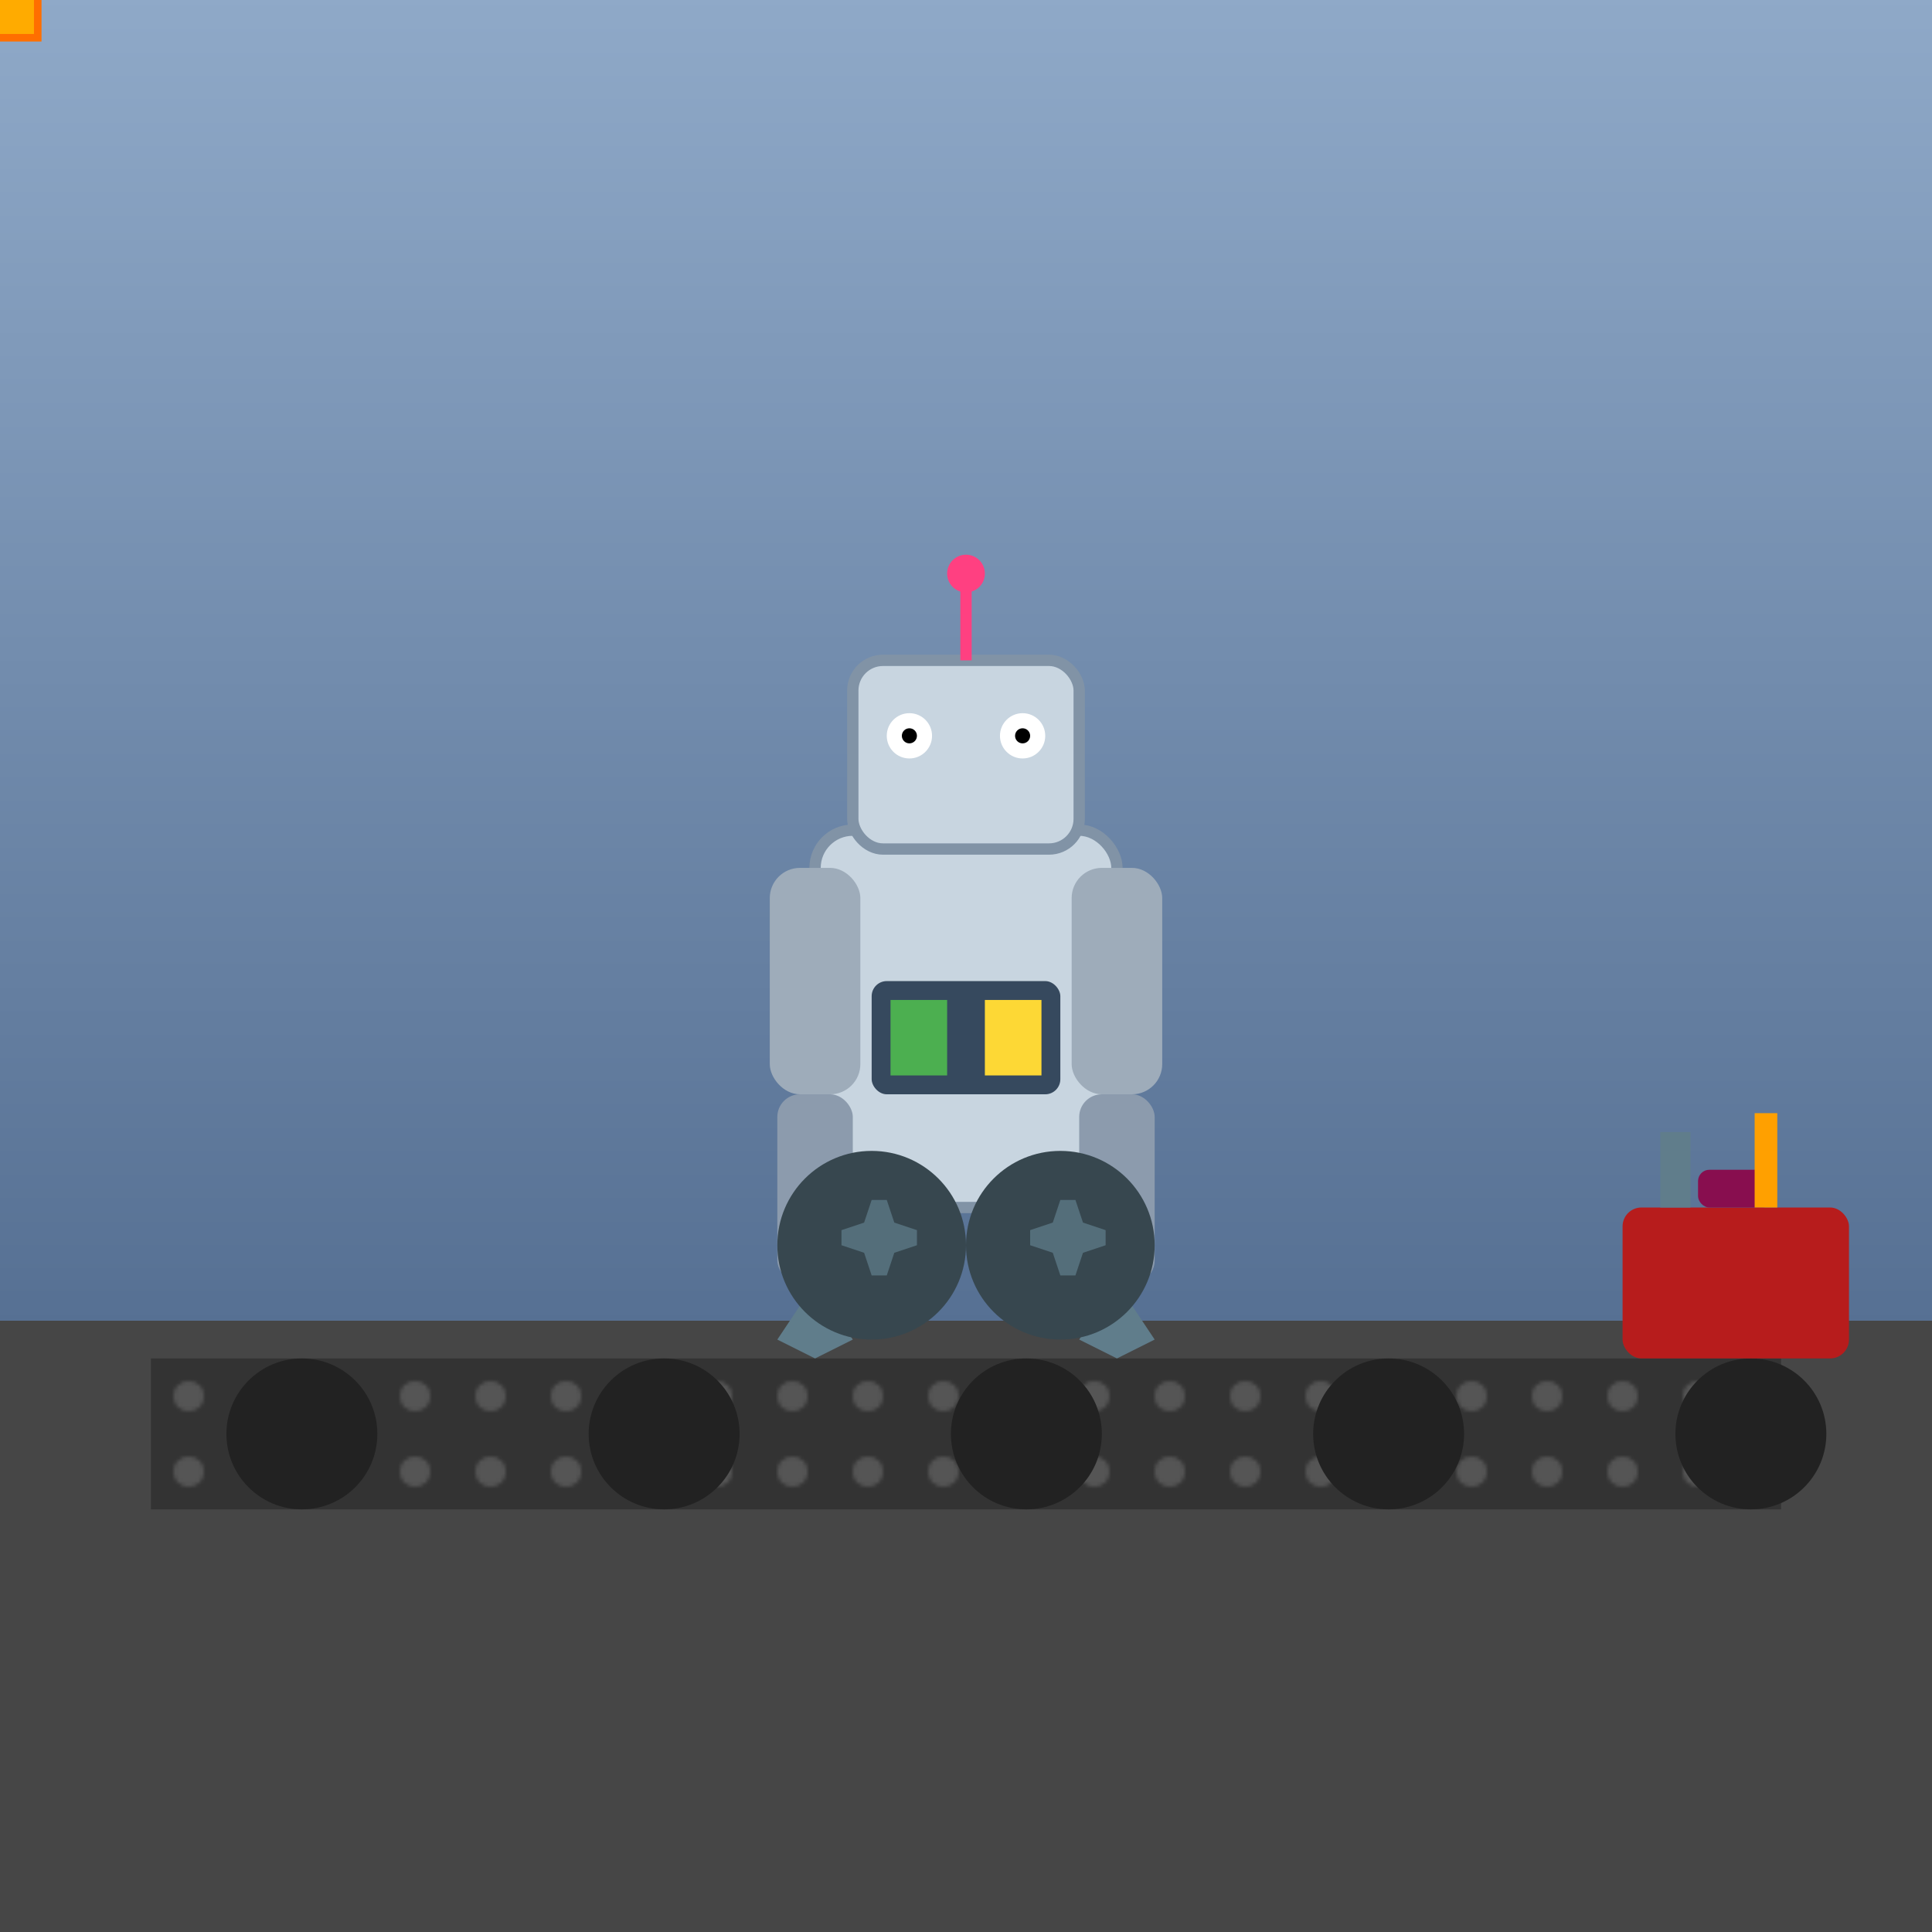 <!--

Generated by DrawGPT.
Free, open source, AI generated images in SVG, PNG, and HTML Canvas format.
https://drawgpt.ai

Created: 2025-05-13T13:59:47+00:00
-->
<svg id="svgRoot" xmlns="http://www.w3.org/2000/svg" xmlns:xlink="http://www.w3.org/1999/xlink"
     width="512" height="512" viewBox="0 0 512 512">
  <title>Busy Bot Builder</title>
  <desc>A robot frantically assembling gizmos—watch its arms whirl like caffeine-powered wrenches!</desc>

  <!-- Background wall -->
  <defs>
    <linearGradient id="idWallGrad" x1="0%" y1="0%" x2="0%" y2="100%">
      <stop offset="0%" stop-color="#8fa9c8" />
      <stop offset="100%" stop-color="#567093" />
    </linearGradient>

    <!-- Conveyor pattern -->
    <pattern id="idBeltPattern" patternUnits="userSpaceOnUse" width="40" height="20"
             patternTransform="translate(0,0)" >
      <rect id="idBeltSlot" class="belt-slot" x="0" y="0" width="40" height="20" fill="#333"/>
      <circle id="idBeltHole1" class="belt-hole" cx="10" cy="10" r="4" fill="#555"/>
      <circle id="idBeltHole2" class="belt-hole" cx="30" cy="10" r="4" fill="#555"/>
      <animateTransform attributeName="patternTransform" type="translate"
                        from="0,0" to="-40,0" dur="5s" repeatCount="indefinite"
                        id="idBeltMove"/>
    </pattern>

    <!-- Gear tooth path -->
    <path id="idGearTooth" d="M0,-12 L4,-12 L6,-6 L12,-4 L12,0 L6,2 L4,8 L0,8 L-2,2 L-8,0 L-8,-4 L-2,-6 Z" />
  </defs>

  <!-- Factory wall -->
  <rect id="idWall" class="background-wall" x="0" y="0" width="512" height="350" fill="url(#idWallGrad)"/>

  <!-- Floor -->
  <rect id="idFloor" class="floor" x="0" y="350" width="512" height="162" fill="#464646"/>

  <!-- Conveyor belt -->
  <g id="idConveyorGroup" class="conveyor">
    <rect id="idConveyor" x="40" y="360" width="432" height="40" fill="url(#idBeltPattern)" />
    <!-- Rollers -->
    <g id="idRollers" class="rollers">
      <circle id="idRoller1" cx="80"  cy="380" r="20" fill="#222"/>
      <circle id="idRoller2" cx="176" cy="380" r="20" fill="#222"/>
      <circle id="idRoller3" cx="272" cy="380" r="20" fill="#222"/>
      <circle id="idRoller4" cx="368" cy="380" r="20" fill="#222"/>
      <circle id="idRoller5" cx="464" cy="380" r="20" fill="#222"/>
    </g>
  </g>

  <!-- Robot -->
  <g id="idRobot" class="robot" transform="translate(256,250)">
    <!-- Body -->
    <rect id="idBody" class="robot-body" x="-40" y="-30" width="80" height="100" rx="10" ry="10" fill="#c8d5e0" stroke="#8193a6" stroke-width="3"/>
    
    <!-- Chest panel -->
    <rect id="idPanel" class="panel" x="-25" y="10" width="50" height="30" rx="4" ry="4" fill="#36495e"/>
    <rect id="idLight1" class="panel-light" x="-20" y="15" width="15" height="20" fill="#4caf50">
      <animate attributeName="fill" values="#4caf50;#1b5e20;#4caf50" dur="5s" repeatCount="indefinite" id="idLightAnim1"/>
    </rect>
    <rect id="idLight2" class="panel-light" x="5" y="15" width="15" height="20" fill="#fdd835">
      <animate attributeName="fill" values="#fdd835;#ff6f00;#fdd835" dur="5s" begin="1s" repeatCount="indefinite" id="idLightAnim2"/>
    </rect>

    <!-- Head -->
    <g id="idHeadGroup" class="robot-head" transform="translate(0,-50)">
      <rect id="idHead" x="-30" y="-25" width="60" height="50" rx="8" ry="8" fill="#c8d5e0" stroke="#8193a6" stroke-width="3"/>
      <!-- Eyes -->
      <circle id="idEyeLeft" class="eye" cx="-15" cy="-5" r="6" fill="#fff"/>
      <circle id="idEyeRight" class="eye" cx="15" cy="-5" r="6" fill="#fff"/>
      <circle id="idPupilL" class="pupil" cx="-15" cy="-5" r="2" fill="#000">
        <animate attributeName="cx" values="-15;-10;-15" dur="5s" repeatCount="indefinite" id="idPupilLAnim"/>
      </circle>
      <circle id="idPupilR" class="pupil" cx="15" cy="-5" r="2" fill="#000">
        <animate attributeName="cx" values="15;10;15" dur="5s" repeatCount="indefinite" id="idPupilRAnim"/>
      </circle>
      <!-- Antenna -->
      <line id="idAntenna" class="antenna" x1="0" y1="-25" x2="0" y2="-45" stroke="#ff4081" stroke-width="3"/>
      <circle id="idAntennaBall" class="antenna-ball" cx="0" cy="-48" r="5" fill="#ff4081">
        <animate attributeName="cy" values="-48;-55;-48" dur="5s" repeatCount="indefinite" id="idAntennaAnim"/>
      </circle>
    </g>

    <!-- Left Arm -->
    <g id="idLeftArmGroup" class="arm" transform="translate(-40,-20)">
      <rect id="idLeftUpper" class="arm-part" x="-12" y="0" width="24" height="60" rx="8" ry="8" fill="#9eacba"/>
      <g id="idLeftForearm" transform="translate(0,60)">
        <rect id="idLeftLower" class="arm-part" x="-10" y="0" width="20" height="50" rx="6" ry="6" fill="#8c9bad"/>
        <!-- Claw -->
        <path id="idLeftClaw" class="claw" d="M0,50 l10,15 l-10,5 l-10,-5 Z" fill="#607d8b"/>
      </g>
      <!-- Arm animation -->
      <animateTransform attributeName="transform" type="rotate"
        values="-30 -40 -20;30 -40 -20;-30 -40 -20" dur="5s" repeatCount="indefinite" id="idLeftArmAnim"/>
    </g>

    <!-- Right Arm -->
    <g id="idRightArmGroup" class="arm" transform="translate(40,-20)">
      <rect id="idRightUpper" class="arm-part" x="-12" y="0" width="24" height="60" rx="8" ry="8" fill="#9eacba"/>
      <g id="idRightForearm" transform="translate(0,60)">
        <rect id="idRightLower" class="arm-part" x="-10" y="0" width="20" height="50" rx="6" ry="6" fill="#8c9bad"/>
        <!-- Claw -->
        <path id="idRightClaw" class="claw" d="M0,50 l-10,15 l10,5 l10,-5 Z" fill="#607d8b"/>
      </g>
      <!-- Arm animation -->
      <animateTransform attributeName="transform" type="rotate"
        values="30 40 -20;-30 40 -20;30 40 -20" dur="5s" repeatCount="indefinite" id="idRightArmAnim"/>
    </g>

    <!-- Wheels -->
    <g id="idWheelsGroup" class="wheels" transform="translate(0,80)">
      <circle id="idWheelLeft" cx="-25" cy="0" r="25" fill="#37474f"/>
      <circle id="idWheelRight" cx="25" cy="0" r="25" fill="#37474f"/>
      <g id="idGearLeft" transform="translate(-25,0)">
        <use xlink:href="#idGearTooth" id="idGearLeftUse" fill="#546e7a"/>
        <animateTransform attributeName="transform" type="rotate"
          from="0" to="360" dur="5s" repeatCount="indefinite" id="idGearLeftAnim"/>
      </g>
      <g id="idGearRight" transform="translate(25,0)">
        <use xlink:href="#idGearTooth" id="idGearRightUse" fill="#546e7a"/>
        <animateTransform attributeName="transform" type="rotate"
          from="360" to="0" dur="5s" repeatCount="indefinite" id="idGearRightAnim"/>
      </g>
    </g>
  </g>

  <!-- Flying gizmo on belt -->
  <g id="idGizmo" class="gizmo">
    <rect id="idGizmoBody" x="-10" y="-10" width="20" height="20" fill="#ffab00" stroke="#ff6f00" stroke-width="2"/>
    <animateMotion dur="5s" repeatCount="indefinite" path="
      M 80 360 L 432 360" keyTimes="0;1" rotate="auto"
      id="idGizmoMotion"/>
  </g>

  <!-- Static toolbox -->
  <g id="idToolbox" class="toolbox" transform="translate(460,320)">
    <rect id="idToolboxBody" x="-30" y="0" width="60" height="40" rx="5" ry="5" fill="#b71c1c"/>
    <rect id="idToolboxHandle" x="-10" y="-10" width="20" height="10" rx="3" ry="3" fill="#880e4f"/>
    <!-- Tools sticking out -->
    <rect id="idWrench" x="-20" y="-20" width="8" height="20" fill="#607d8b"/>
    <rect id="idScrewdriver" x="5" y="-25" width="6" height="25" fill="#ffa000"/>
  </g>
</svg>